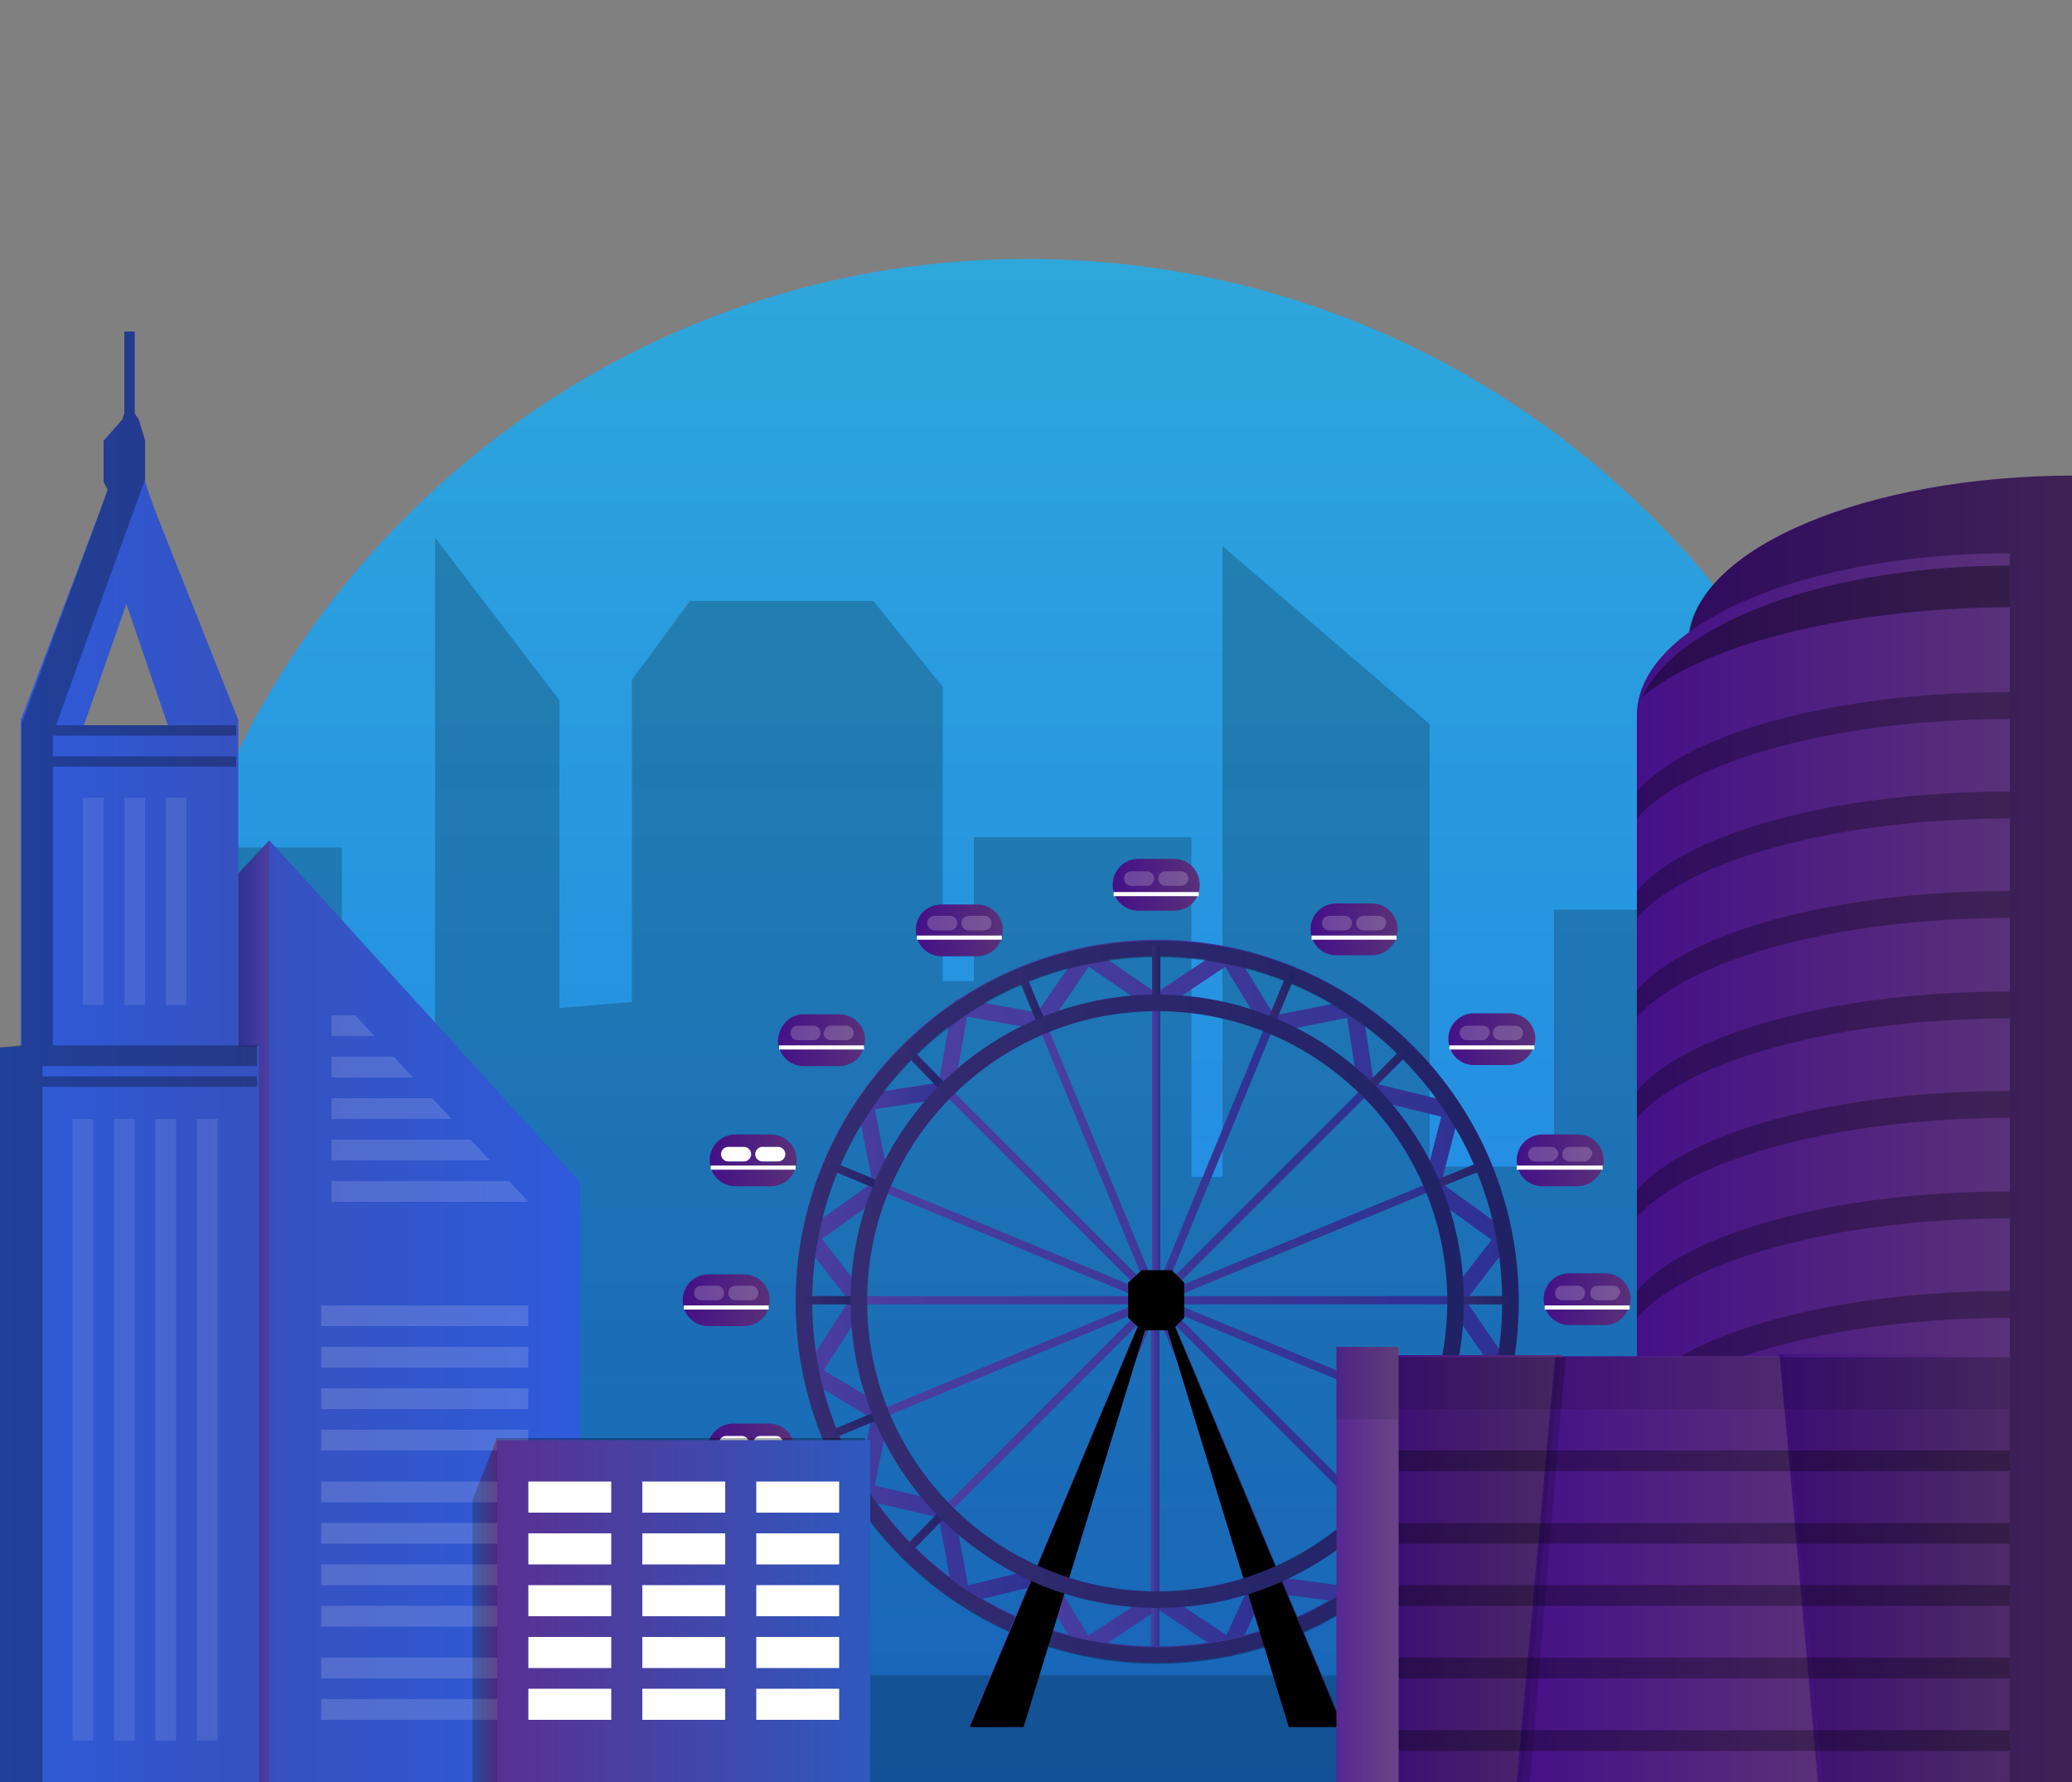 <svg xmlns="http://www.w3.org/2000/svg" xmlns:xlink="http://www.w3.org/1999/xlink" viewBox="0 0 200 172"><rect x="0" y="0" width="200" height="172" fill="#808080" stroke="none"/><style><![CDATA[.K{fill:none}.L{enable-background:new}.M{stroke-linecap:round}.N{stroke-linejoin:round}.O{stroke-width:.799}.P{stroke-miterlimit:10}.Q{fill:#fff}.R{opacity:.2}.S{stroke-width:.399}.T{stroke:#fff}.U{opacity:.3}.V{stroke-width:1.597}.W{opacity:.1}.X{stroke:#000}]]></style><linearGradient id="A" gradientUnits="userSpaceOnUse" x1="99.25" y1="172.5" x2="99.25" y2="24.995"><stop offset="0" stop-color="#1d7ee8"/><stop offset="1" stop-color="#2ea7db"/></linearGradient><path d="M14 110.8v61.7h170.5v-62.4c0-49-41.5-88.3-91.3-84.9C48.4 28.3 14 66 14 110.8z" fill="url(#A)"/><path d="M54 97.3V67.6L42 51.9v59.7h-9V81.8H9v90.5h177v-38.8h-12V87.8h-24v24.8h-12V69.9l-20-17.2v60.9h-3V80.8H94v13.9h-3V66.3L84.3 58H66.6L61 65.6v31.1z" class="L R"/><path d="M0 161.7h173.3v10.4H0z" class="L R"/><linearGradient id="B" gradientUnits="userSpaceOnUse" x1="26" y1="127.05" x2="56" y2="127.05"><stop offset="0" stop-color="#3651bf"/><stop offset="1" stop-color="#2e5bdb"/></linearGradient><path fill="url(#B)" d="M26 173V81.1l30 33V173H26"/><linearGradient id="C" gradientUnits="userSpaceOnUse" x1="22.988" y1="127.05" x2="26.008" y2="127.05"><stop offset="0" stop-color="#2e3192"/><stop offset="1" stop-color="#4c3ea1"/></linearGradient><path fill="url(#C)" d="M23 173h3V81.1l-3 3.2z"/><linearGradient id="D" gradientUnits="userSpaceOnUse" x1="99.801" y1="155.55" x2="122.399" y2="155.55"><stop offset="0" stop-color="#4c3ea1"/><stop offset="1" stop-color="#2e3192"/></linearGradient><g class="K M N"><path stroke="url(#D)" d="M121.6 152.8l-2.9 6.2-6.9-4.6-7 4.6-4.2-6.9" class="V"/><path d="M111.5 124.9v34.7" class="O U X"/></g><linearGradient id="E" gradientUnits="userSpaceOnUse" x1="111.134" y1="142.25" x2="111.933" y2="142.25"><stop offset="0" stop-color="#4c3ea1"/><stop offset="1" stop-color="#2e3192"/></linearGradient><path stroke="url(#E)" d="M111.5 124.9v34.7" class="K M N O"/><linearGradient id="F" gradientUnits="userSpaceOnUse" x1="82.692" y1="109.85" x2="92.077" y2="109.85"><stop offset="0" stop-color="#4c3ea1"/><stop offset="1" stop-color="#2e3192"/></linearGradient><path stroke="url(#F)" d="M85.1 114.5l-1.6-8.1 7.8-1.2" class="K M N V"/><linearGradient id="G" gradientUnits="userSpaceOnUse" x1="77.436" y1="134.25" x2="101.433" y2="134.25"><stop offset="0" stop-color="#4c3ea1"/><stop offset="1" stop-color="#2e3192"/></linearGradient><path stroke="url(#G)" d="M100.6 152.1l-7.8 1.9-1.5-8.2-7.8-1.8 1.5-7.5-6.6-4 4.5-7-4.7-6.1 6.9-4.9" class="K M N V"/><linearGradient id="H" gradientUnits="userSpaceOnUse" x1="90.501" y1="123.1" x2="145.899" y2="123.1"><stop offset="0" stop-color="#4c3ea1"/><stop offset="1" stop-color="#2e3192"/></linearGradient><path stroke="url(#H)" d="M91.3 105.2l1.4-8 7.8 1.4 4.4-6.4 6.7 4.6 6.9-4.6 4.1 6.7 8.1-1.6 1.2 7.9 8.2 2-1.9 7.3 6.9 5-4.6 6 4.4 6.4-6.7 4.6 1.7 7.7-8 1.6-1.2 8.2-9.1-1.2" class="K M N V"/><linearGradient id="I" gradientUnits="userSpaceOnUse" x1="76.801" y1="125.6" x2="146.599" y2="125.6"><stop offset="0" stop-color="#4c3ea1"/><stop offset="1" stop-color="#2e3192"/></linearGradient><circle cx="111.7" cy="125.6" r="34.1" stroke="url(#I)" class="K V"/><linearGradient id="J" gradientUnits="userSpaceOnUse" x1="82.501" y1="125.5" x2="140.799" y2="125.5"><stop offset="0" stop-color="#4c3ea1"/><stop offset="1" stop-color="#2e3192"/></linearGradient><path stroke="url(#J)" d="M82.9 125.5h57.5" class="K M N O"/><linearGradient id="K" gradientUnits="userSpaceOnUse" x1="90.901" y1="125.5" x2="132.354" y2="125.5"><stop offset="0" stop-color="#4c3ea1"/><stop offset="1" stop-color="#2e3192"/></linearGradient><path stroke="url(#K)" d="M91.3 145.8l40.6-40.6" class="K M N O"/><g class="K"><path stroke="url(#K)" d="M91.3 105.2l40.6 40.6" class="M N O"/><path d="M122.6 152.1l2 4.8" stroke="#999" class="P S"/></g><linearGradient id="L" gradientUnits="userSpaceOnUse" x1="84.601" y1="125.5" x2="138.599" y2="125.5"><stop offset="0" stop-color="#4c3ea1"/><stop offset="1" stop-color="#2e3192"/></linearGradient><path stroke="url(#L)" d="M85 136.5l53.2-22" class="K M N O"/><linearGradient id="M" gradientUnits="userSpaceOnUse" x1="111.222" y1="111.15" x2="112.021" y2="111.15"><stop offset="0" stop-color="#4c3ea1"/><stop offset="1" stop-color="#2e3192"/></linearGradient><path stroke="url(#M)" d="M111.6 96.8v28.7" class="K M N O"/><linearGradient id="N" gradientUnits="userSpaceOnUse" x1="100.201" y1="125.5" x2="122.999" y2="125.5"><stop offset="0" stop-color="#4c3ea1"/><stop offset="1" stop-color="#2e3192"/></linearGradient><path stroke="url(#N)" d="M100.6 98.9l22 53.2" class="K M N O"/><g class="K"><path stroke="url(#N)" d="M100.6 152.1l22-53.2" class="M N O"/><path d="M98.6 156.9l2-4.8" stroke="#999" class="P S"/></g><path stroke="url(#L)" d="M85 114.5l53.2 22" class="K M N O"/><linearGradient id="O" gradientUnits="userSpaceOnUse" x1="65.91" y1="125.5" x2="74.257" y2="125.5"><stop offset="0" stop-color="#451088"/><stop offset="1" stop-color="#593179"/></linearGradient><use xlink:href="#z" fill="url(#O)"/><path d="M66 126.2h8.2" class="K P S T"/><path d="M67.7 124.1h1.5a.68.68 0 1 1 0 1.4h-1.5a.68.68 0 1 1 0-1.4zm3.3 0h1.5a.68.68 0 1 1 0 1.4H71a.68.68 0 1 1 0-1.4z" class="L Q R"/><linearGradient id="P" gradientUnits="userSpaceOnUse" x1="68.518" y1="112" x2="76.865" y2="112"><stop offset="0" stop-color="#451088"/><stop offset="1" stop-color="#593179"/></linearGradient><path d="M71 109.5h3.4c1.4 0 2.5 1.1 2.5 2.5s-1.1 2.5-2.5 2.5H71c-1.4 0-2.5-1.1-2.5-2.5s1.1-2.5 2.5-2.5z" fill="url(#P)"/><path d="M68.6 112.7h8.2" class="K P S T"/><use xlink:href="#AA" class="L Q R"/><linearGradient id="Q" gradientUnits="userSpaceOnUse" x1="88.4" y1="89.8" x2="96.747" y2="89.8"><stop offset="0" stop-color="#451088"/><stop offset="1" stop-color="#593179"/></linearGradient><path d="M90.9 87.3h3.4c1.4 0 2.5 1.1 2.5 2.5s-1.1 2.5-2.5 2.5h-3.4c-1.4 0-2.5-1.1-2.5-2.5 0-1.5 1.1-2.5 2.5-2.5z" fill="url(#Q)"/><path d="M88.5 90.5h8.2" class="K P S T"/><path d="M90.2 88.4h1.5a.68.68 0 1 1 0 1.4h-1.5a.68.68 0 1 1 0-1.4zm3.3 0H95a.68.68 0 1 1 0 1.4h-1.5a.68.68 0 1 1 0-1.4z" class="L Q R"/><path d="M107.5 86.3h8.2m-6.4-2.1h1.5a.68.68 0 1 1 0 1.4h-1.5a.68.68 0 1 1 0-1.4zm3.2 0h1.5a.68.68 0 1 1 0 1.4h-1.5a.68.68 0 0 1-.7-.7c.1-.4.4-.7.7-.7z" stroke="#999" class="K P S"/><linearGradient id="R" gradientUnits="userSpaceOnUse" x1="75.144" y1="100.4" x2="83.49" y2="100.4"><stop offset="0" stop-color="#451088"/><stop offset="1" stop-color="#593179"/></linearGradient><path d="M77.6 97.9H81c1.4 0 2.5 1.1 2.5 2.5s-1.1 2.5-2.5 2.5h-3.4c-1.4 0-2.5-1.1-2.5-2.5.1-1.4 1.1-2.5 2.5-2.5z" fill="url(#R)"/><path d="M75.2 101.1h8.2" class="K P S T"/><path d="M77 99h1.5a.68.68 0 1 1 0 1.4H77a.68.68 0 1 1 0-1.4zm3.2 0h1.5a.68.68 0 1 1 0 1.4h-1.5a.68.68 0 0 1-.7-.7c.1-.4.3-.7.7-.7z" class="L Q R"/><linearGradient id="S" gradientUnits="userSpaceOnUse" x1="149.018" y1="125.4" x2="157.364" y2="125.4"><stop offset="0" stop-color="#451088"/><stop offset="1" stop-color="#593179"/></linearGradient><path d="M154.9 127.9h-3.4c-1.4 0-2.5-1.1-2.5-2.5s1.1-2.5 2.5-2.5h3.4c1.4 0 2.5 1.1 2.5 2.5-.1 1.4-1.1 2.5-2.5 2.5z" fill="url(#S)"/><path d="M157.3 126.2h-8.2" class="K P S T"/><path d="M155.6 125.5h-1.4a.68.68 0 1 1 0-1.4h1.5a.68.68 0 0 1 .7.7c-.2.4-.4.7-.8.7zm-3.3 0h-1.5a.68.68 0 1 1 0-1.4h1.5a.68.68 0 1 1 0 1.4z" class="L Q R"/><linearGradient id="T" gradientUnits="userSpaceOnUse" x1="146.4" y1="112" x2="154.747" y2="112"><stop offset="0" stop-color="#451088"/><stop offset="1" stop-color="#593179"/></linearGradient><path d="M152.3 114.5h-3.4c-1.4 0-2.5-1.1-2.5-2.5s1.1-2.5 2.5-2.5h3.4c1.4 0 2.5 1.1 2.5 2.5 0 1.3-1.2 2.5-2.5 2.5z" fill="url(#T)"/><path d="M154.7 112.7h-8.3" class="K P S T"/><path d="M153 112.1h-1.5a.68.68 0 1 1 0-1.4h1.5a.68.68 0 0 1 .7.7c-.1.3-.4.7-.7.7zm-3.3 0h-1.5a.68.68 0 1 1 0-1.4h1.5a.68.68 0 0 1 .7.7c0 .3-.4.7-.7.7z" class="Q R"/><linearGradient id="U" gradientUnits="userSpaceOnUse" x1="126.537" y1="89.7" x2="134.884" y2="89.7"><stop offset="0" stop-color="#451088"/><stop offset="1" stop-color="#593179"/></linearGradient><path d="M132.4 92.2H129c-1.4 0-2.5-1.1-2.5-2.5s1.1-2.5 2.5-2.5h3.4c1.4 0 2.5 1.1 2.5 2.5s-1.1 2.5-2.5 2.5z" fill="url(#U)"/><path d="M134.8 90.5h-8.2" class="K P S T"/><path d="M133.1 89.8h-1.5a.68.68 0 1 1 0-1.4h1.5a.68.68 0 0 1 .7.7c-.1.4-.3.7-.7.7zm-3.3 0h-1.5a.68.68 0 1 1 0-1.4h1.5a.68.68 0 1 1 0 1.4z" class="L Q R"/><linearGradient id="V" gradientUnits="userSpaceOnUse" x1="107.464" y1="85.4" x2="115.811" y2="85.4"><stop offset="0" stop-color="#451088"/><stop offset="1" stop-color="#593179"/></linearGradient><path d="M113.3 87.9h-3.4c-1.4 0-2.5-1.1-2.5-2.5s1.1-2.5 2.5-2.5h3.4c1.4 0 2.5 1.1 2.5 2.5 0 1.5-1.1 2.5-2.5 2.5z" fill="url(#V)"/><path d="M115.7 86.3h-8.2" class="K P S T"/><path d="M114 85.5h-1.5a.68.68 0 1 1 0-1.4h1.5a.68.68 0 1 1 0 1.4zm-3.3 0h-1.5a.68.68 0 1 1 0-1.4h1.5a.68.68 0 1 1 0 1.4z" class="L Q R"/><linearGradient id="W" gradientUnits="userSpaceOnUse" x1="139.776" y1="100.3" x2="148.123" y2="100.3"><stop offset="0" stop-color="#451088"/><stop offset="1" stop-color="#593179"/></linearGradient><path d="M145.7 102.8h-3.4c-1.4 0-2.5-1.1-2.5-2.5s1.1-2.5 2.5-2.5h3.4c1.4 0 2.5 1.1 2.5 2.5-.1 1.4-1.2 2.5-2.5 2.5z" fill="url(#W)"/><path d="M148.1 101.1h-8.2" class="K P S T"/><path d="M146.3 100.4h-1.5a.68.68 0 1 1 0-1.4h1.5a.68.68 0 1 1 0 1.4zm-3.2 0h-1.5a.68.68 0 1 1 0-1.4h1.5a.68.68 0 0 1 .7.7c-.1.4-.4.7-.7.7z" class="L Q R"/><linearGradient id="X" gradientUnits="userSpaceOnUse" x1="65.919" y1="125.5" x2="74.265" y2="125.5"><stop offset="0" stop-color="#451088"/><stop offset="1" stop-color="#593179"/></linearGradient><use xlink:href="#z" x="2.4" y="14.4" fill="url(#X)"/><path d="M68.4 140.7h8.2" class="K P S T"/><use xlink:href="#AA" x="-0.2" y="27.9" class="L Q R"/><linearGradient id="Y" gradientUnits="userSpaceOnUse" x1="65.9" y1="125.5" x2="74.247" y2="125.5"><stop offset="0" stop-color="#451088"/><stop offset="1" stop-color="#593179"/></linearGradient><use xlink:href="#z" x="80.5" y="14.4" fill="url(#Y)"/><path d="M146.4 140.7h8.3" class="K P S T"/><use xlink:href="#AA" x="77.9" y="27.9" class="L Q R"/><path d="M145.8 125.7c0 18.8-15.3 34.1-34.1 34.1s-34.1-15.3-34.1-34.1 15.3-34.1 34.1-34.1c18.9 0 34.1 15.2 34.1 34.1z" class="K L P U V X"/><linearGradient id="Z" gradientUnits="userSpaceOnUse" x1="93.6" y1="144.6" x2="129.6" y2="144.6"><stop offset="0" stop-color="#4c3ea1"/><stop offset="1" stop-color="#2e3192"/></linearGradient><path fill="url(#Z)" d="M112.2 122.8l-13.4 43.7h-5.2l18.4-43.7-.8-.1 18.4 43.8h-5.2L111 122.8"/><path d="M112.2 122.9l-13.4 43.8h-5.2l18.4-43.8-.8-.1 18.4 43.9h-5.2L111 122.8"/><linearGradient id="a" gradientUnits="userSpaceOnUse" x1="111.222" y1="94.15" x2="112.021" y2="94.15"><stop offset="0" stop-color="#4c3ea1"/><stop offset="1" stop-color="#2e3192"/></linearGradient><path stroke="url(#a)" d="M111.6 96.8v-5.3" class="K M N O"/><linearGradient id="b" gradientUnits="userSpaceOnUse" x1="139.984" y1="125.5" x2="146.054" y2="125.5"><stop offset="0" stop-color="#4c3ea1"/><stop offset="1" stop-color="#2e3192"/></linearGradient><path stroke="url(#b)" d="M140.4 125.5h5.2" class="K M N O"/><linearGradient id="c" gradientUnits="userSpaceOnUse" x1="77.201" y1="125.5" x2="83.271" y2="125.5"><stop offset="0" stop-color="#4c3ea1"/><stop offset="1" stop-color="#2e3192"/></linearGradient><path stroke="url(#c)" d="M77.6 125.5h5.3" class="K M N O"/><linearGradient id="d" gradientUnits="userSpaceOnUse" x1="131.561" y1="103.3" x2="136.082" y2="103.3"><stop offset="0" stop-color="#4c3ea1"/><stop offset="1" stop-color="#2e3192"/></linearGradient><path stroke="url(#d)" d="M131.9 105.2l3.8-3.8" class="K M N O"/><linearGradient id="e" gradientUnits="userSpaceOnUse" x1="87.16" y1="147.7" x2="91.681" y2="147.7"><stop offset="0" stop-color="#4c3ea1"/><stop offset="1" stop-color="#2e3192"/></linearGradient><path stroke="url(#e)" d="M87.6 149.6l3.7-3.8" class="K M N O"/><linearGradient id="f" gradientUnits="userSpaceOnUse" x1="131.561" y1="147.7" x2="136.082" y2="147.7"><stop offset="0" stop-color="#4c3ea1"/><stop offset="1" stop-color="#2e3192"/></linearGradient><path stroke="url(#f)" d="M131.9 145.8l3.8 3.8" class="K M N O"/><linearGradient id="g" gradientUnits="userSpaceOnUse" x1="137.801" y1="113.5" x2="143.46" y2="113.5"><stop offset="0" stop-color="#4c3ea1"/><stop offset="1" stop-color="#2e3192"/></linearGradient><path stroke="url(#g)" d="M138.2 114.5l4.9-2" class="K M N O"/><linearGradient id="h" gradientUnits="userSpaceOnUse" x1="79.784" y1="137.5" x2="85.439" y2="137.5"><stop offset="0" stop-color="#4c3ea1"/><stop offset="1" stop-color="#2e3192"/></linearGradient><path stroke="url(#h)" d="M80.2 138.5l4.8-2" class="K M N O"/><linearGradient id="i" gradientUnits="userSpaceOnUse" x1="122.232" y1="96.5" x2="125.044" y2="96.5"><stop offset="0" stop-color="#4c3ea1"/><stop offset="1" stop-color="#2e3192"/></linearGradient><path stroke="url(#i)" d="M122.6 98.9l2-4.8" class="K M N O"/><linearGradient id="j" gradientUnits="userSpaceOnUse" x1="137.801" y1="137.5" x2="143.46" y2="137.5"><stop offset="0" stop-color="#4c3ea1"/><stop offset="1" stop-color="#2e3192"/></linearGradient><path stroke="url(#j)" d="M138.2 136.5l4.9 2" class="K M N O"/><linearGradient id="k" gradientUnits="userSpaceOnUse" x1="98.201" y1="96.5" x2="101.012" y2="96.5"><stop offset="0" stop-color="#4c3ea1"/><stop offset="1" stop-color="#2e3192"/></linearGradient><path stroke="url(#k)" d="M100.6 98.9l-2-4.8" class="K M N O"/><linearGradient id="l" gradientUnits="userSpaceOnUse" x1="87.16" y1="103.3" x2="91.681" y2="103.3"><stop offset="0" stop-color="#4c3ea1"/><stop offset="1" stop-color="#2e3192"/></linearGradient><path stroke="url(#l)" d="M91.3 105.2l-3.7-3.8" class="K M N O"/><linearGradient id="m" gradientUnits="userSpaceOnUse" x1="79.784" y1="113.5" x2="85.439" y2="113.5"><stop offset="0" stop-color="#4c3ea1"/><stop offset="1" stop-color="#2e3192"/></linearGradient><g class="K M N O"><path stroke="url(#m)" d="M80.2 112.5l4.8 2"/><path d="M111.6 96.8v-5.3m28.8 34h5.2m-68 0h5.3m49-20.3l3.8-3.8m-48.1 48.2l3.7-3.8m40.6 0l3.8 3.8m2.5-35.1l4.9-2m-62.9 26l4.8-2m37.6-37.6l2-4.8m13.6 42.4l4.9 2m-42.5-39.6l-2-4.8m-7.3 11.1l-3.7-3.8m-7.4 11.1l4.8 2" class="U X"/></g><path d="M127.4 166.5h2.2l-17.3-41.3zm-31.6.2h-2.1l17.2-41.3z" class="L U"/><linearGradient id="n" gradientUnits="userSpaceOnUse" x1="108.958" y1="125.5" x2="114.285" y2="125.5"><stop offset="0" stop-color="#4c3ea1"/><stop offset="1" stop-color="#2e3192"/></linearGradient><use xlink:href="#AB" fill="url(#n)"/><use xlink:href="#AB" class="L U"/><linearGradient id="o" gradientUnits="userSpaceOnUse" x1="82.101" y1="125.6" x2="141.207" y2="125.6"><stop offset="0" stop-color="#4c3ea1"/><stop offset="1" stop-color="#2e3192"/></linearGradient><g class="K V"><circle cx="111.7" cy="125.6" r="28.8" stroke="url(#o)"/><circle cx="111.7" cy="125.6" r="28.8" class="L U X"/></g><linearGradient id="p" gradientUnits="userSpaceOnUse" x1="162.907" y1="109.25" x2="200.211" y2="109.25"><stop offset="0" stop-color="#451088"/><stop offset="1" stop-color="#593179"/></linearGradient><path d="M200.3 172.5V45.9c-20.2 0-36.7 7-37.3 15.8v110.9l37.3-.1z" fill="url(#p)"/><path d="M200.3 172.8V45.9c-20.2 0-36.8 7.1-37.4 15.9v111h37.4z" class="L U"/><linearGradient id="q" gradientUnits="userSpaceOnUse" x1="158" y1="112.7" x2="194" y2="112.7"><stop offset="0" stop-color="#451088"/><stop offset="1" stop-color="#593179"/></linearGradient><path d="M194 172V53.4c-20 0-35.8 6.9-36 15.5V171l36 1z" fill="url(#q)"/><path d="M194 66.8c-16.9 0-31.2 4-36 9.6V79c4.8-5.5 19.1-9.6 36-9.6v-2.6zm0 9.6c-16.9 0-31.2 4-36 9.6v2.6c4.8-5.5 19.1-9.6 36-9.6v-2.6zm0 9.6c-16.9 0-31.2 4-36 9.6v2.6c4.8-5.5 19.1-9.6 36-9.6V86zm0 9.7c-16.9 0-31.2 4-36 9.6v2.6c4.8-5.5 19.1-9.6 36-9.6v-2.6zm0 9.6c-16.9 0-31.2 4-36 9.6v2.6c4.8-5.5 19.1-9.6 36-9.6v-2.6zm0 9.7c-16.9 0-31.2 4-36 9.6v2.6c4.8-5.5 19.1-9.6 36-9.6V115zm0 9.6c-16.9 0-31.2 4-36 9.6v2.6c4.8-5.5 19.1-9.6 36-9.6v-2.6z" class="L U"/><path d="M194 58.6v-4c-17.5 0-32.1 5.4-35.5 12.7 5.8-5 19.5-8.6 35.5-8.7z" opacity=".4"/><linearGradient id="r" gradientUnits="userSpaceOnUse" x1="146.446" y1="151.7" x2="175.446" y2="151.7"><stop offset="0" stop-color="#451088"/><stop offset="1" stop-color="#593179"/></linearGradient><path fill="url(#r)" d="M146.4 172.5h29l-3.7-41.6h-21.5z"/><linearGradient id="s" gradientUnits="userSpaceOnUse" x1="133.5" y1="151.8" x2="150.731" y2="151.8"><stop offset="0" stop-color="#451088"/><stop offset="1" stop-color="#593179"/></linearGradient><path fill="url(#s)" d="M150.8 130.8h-17.3v42H147z"/><linearGradient id="t" gradientUnits="userSpaceOnUse" x1="171.725" y1="151.5" x2="193.091" y2="151.5"><stop offset="0" stop-color="#451088"/><stop offset="1" stop-color="#593179"/></linearGradient><path fill="url(#t)" d="M171.7 130.7l3.8 41.6h17.6v-41.6z"/><linearGradient id="u" gradientUnits="userSpaceOnUse" x1="129" y1="151.5" x2="134.984" y2="151.5"><stop offset="0" stop-color="#451088"/><stop offset="1" stop-color="#593179"/></linearGradient><path fill="url(#u)" d="M129 130h6v43h-6z"/><linearGradient id="v" gradientUnits="userSpaceOnUse" x1="146.3" y1="152" x2="175.563" y2="152"><stop offset="0" stop-color="#451088"/><stop offset="1" stop-color="#593179"/></linearGradient><path fill="url(#v)" d="M146.3 173h29.3l-3.8-42h-21.7z"/><path d="M151.1 131H135v42h12.6zm21 0l3.9 42h18v-42z" opacity=".15" class="L"/><path d="M135 140h59v2h-59zm0 7h59v2h-59zm0 6h59v2h-59zm0 7h59v2h-59zm0 7h59v2h-59z" class="L U"/><path d="M146.496 172.44l3.626-41.44.398.035-3.626 41.442zm25.292-41.643l.398-.035 3.626 41.442-.398.035z" class="L W"/><path d="M150.7 136l.5-5H135v5zm43.3 0v-5h-22.2l.4 5z" class="L W"/><path d="M172.5 136l-.5-5h-21.7l-.5 5z" class="L W"/><path d="M129 130h6v43h-6z" class="L Q W"/><path d="M129 130h6v7h-6z" class="L W"/><linearGradient id="w" gradientUnits="userSpaceOnUse" x1="25" y1="102.5" x2="0" y2="102.5"><stop offset="0" stop-color="#3651bf"/><stop offset="1" stop-color="#2e5bdb"/></linearGradient><path d="M0 101.1V173h25v-72h-2V69.5l-8.1-20.4-.7-2-.2-.7v-3.9l-.6-2-.4-.6V32h-1v7.9l-.2.6-1.8 2v4l.4.7-.7 2L2 69.5V101l-2 .1zM8.1 70l4.1-11.7 4 11.7H8.1z" fill="url(#w)"/><path d="M10 46.6l.4.7-8.1 22-.2.4v31.2h-.2l-1.9.2V173l4.1-.2v-67.9h20.7v-1H4.1v-1h20.7v-2H5.1V74h17.7v-1H5.1v-2h17.7v-1H5.4L14 46.3v-3.8l-.6-2-.4-.6V32h-1v7.9l-.2.6-1.8 2.1zm37.9 92.2h35.6v3H47.9z" class="L U"/><linearGradient id="x" gradientUnits="userSpaceOnUse" x1="45.588" y1="155.6" x2="47.976" y2="155.6"><stop offset="0" stop-color="#2e59bf"/><stop offset="1" stop-color="#593192"/></linearGradient><path fill="url(#x)" d="M45.6 144.7v27.8H48v-33.8z"/><path d="M31 134h20v2H31zm0 4h20v2H31zm0 5h20v2H31zm0 4h20v2H31zm0 4h20v2H31zm0 4h20v2H31zm0 5h20v2H31zm0 4h20v2H31zm0-38h20v2H31zm0 4h20v2H31z" opacity=".15" class="Q"/><g opacity=".7"><defs><path id="y" d="M29 120h22v-4L29 92.3z"/><path id="z" d="M68.4 123h3.4c1.4 0 2.5 1.1 2.5 2.5s-1.1 2.5-2.5 2.5h-3.4c-1.4 0-2.5-1.1-2.5-2.5s1.1-2.5 2.5-2.5z"/><path id="AA" d="M70.3 110.7h1.5a.68.68 0 1 1 0 1.4h-1.5a.68.68 0 1 1 0-1.4zm3.3 0h1.5a.68.68 0 1 1 0 1.4h-1.5a.68.68 0 1 1 0-1.4z"/><path id="AB" d="M113.1 122.6h-2.9l-1.3 1.2v3.4l1.3 1.2h2.9l1.2-1.2v-3.4z"/><path id="AC" d="M51 153h8v3h-8zm0 5h8v3h-8zm0 5h8v3h-8zm0-20h8v3h-8zm0 5h8v3h-8z"/></defs><clipPath id="AD"><use xlink:href="#y"/></clipPath><g clip-path="url(#AD)" class="L Q"><path d="M32 102h20v2H32zm0 4h20v2H32zm0-8h20v2H32zm0 12h20v2H32zm0 4h20v2H32z" class="R"/></g></g><linearGradient id="AE" gradientUnits="userSpaceOnUse" x1="84" y1="155.543" x2="48" y2="155.543"><stop offset="0" stop-color="#2e59bf"/><stop offset="1" stop-color="#593192"/></linearGradient><path fill="url(#AE)" d="M48 139h36v33.1H48z"/><path d="M45.6 144.8v27.8H48v-33.8z" opacity=".15" class="L"/><g class="Q L"><path d="M16 77h2v20h-2zm-8 0h2v20H8zm4 0h2v20h-2zm3 31h2v60h-2zm4 0h2v60h-2zm-12 0h2v60H7zm4 0h2v60h-2z" class="W"/><use xlink:href="#AC" opacity=".08"/><use xlink:href="#AC" x="11" opacity=".08"/><use xlink:href="#AC" x="22" opacity=".08"/></g></svg>